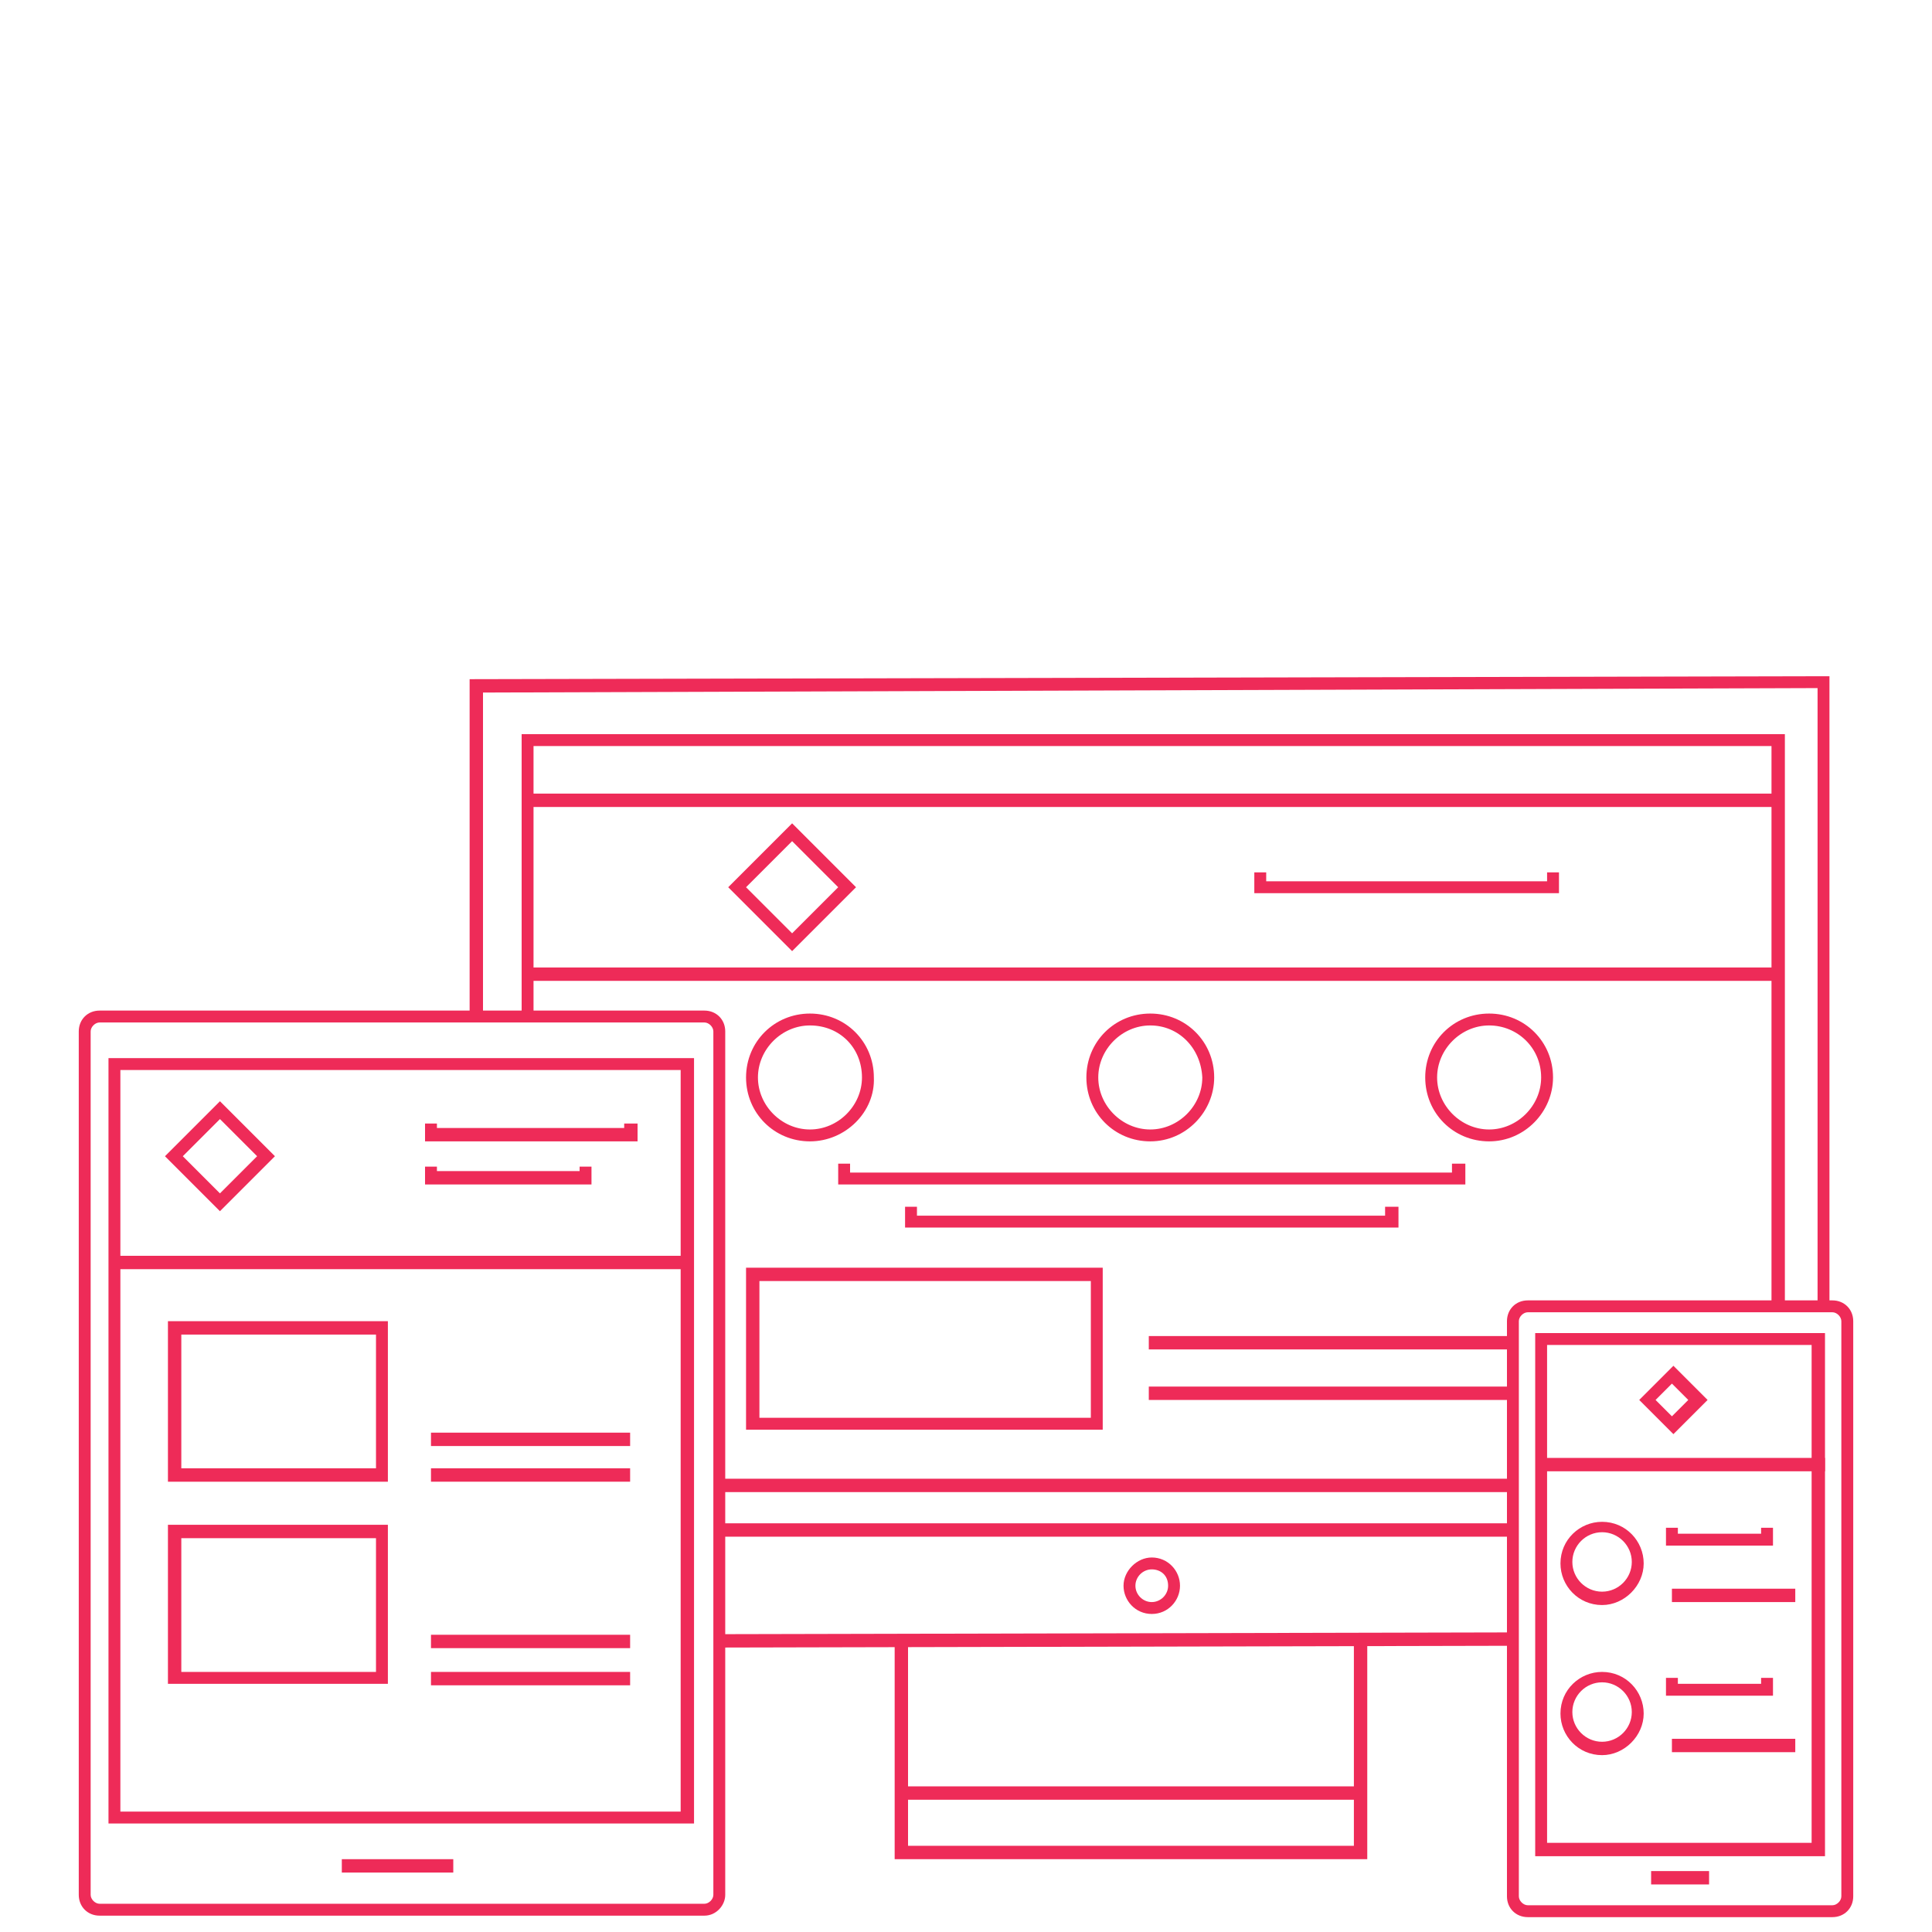 <?xml version="1.0" encoding="utf-8"?>
<!-- Generator: Adobe Illustrator 24.1.3, SVG Export Plug-In . SVG Version: 6.00 Build 0)  -->
<svg version="1.1" id="Layer_1" xmlns="http://www.w3.org/2000/svg" xmlns:xlink="http://www.w3.org/1999/xlink" x="0px" y="0px"
	 viewBox="0 0 130 130" style="enable-background:new 0 0 130 130;" xml:space="preserve">
<style type="text/css">
	.st0{fill:#EE2B58;}
</style>
<g>
	<g>
		<path class="st0" d="M47.4,128.9H6.7c-0.8,0-1.4-0.6-1.4-1.4V69.4c0-0.8,0.6-1.4,1.4-1.4h40.7c0.8,0,1.4,0.6,1.4,1.4v58.1
			C48.8,128.2,48.2,128.9,47.4,128.9z M6.7,68.8c-0.3,0-0.6,0.3-0.6,0.6v58.1c0,0.3,0.3,0.6,0.6,0.6h40.7c0.3,0,0.6-0.3,0.6-0.6
			V69.4c0-0.3-0.3-0.6-0.6-0.6H6.7z"/>
	</g>
	<g>
		<path class="st0" d="M46.7,122.7H7.3V71.2h39.4V122.7z M8.1,121.9h37.7V72H8.1V121.9z"/>
	</g>
	<g>
		<rect x="7.7" y="84.5" class="st0" width="38.7" height="0.9"/>
	</g>
	<g>
		<polygon class="st0" points="42.9,76.8 28.6,76.8 28.6,75.6 29.4,75.6 29.4,75.9 42,75.9 42,75.6 42.9,75.6 		"/>
	</g>
	<g>
		<polygon class="st0" points="39.8,79.7 28.6,79.7 28.6,78.5 29.4,78.5 29.4,78.8 39,78.8 39,78.5 39.8,78.5 		"/>
	</g>
	<g>
		<path class="st0" d="M14.8,81.5l-3.7-3.7l3.7-3.7l3.7,3.7L14.8,81.5z M12.3,77.8l2.5,2.5l2.5-2.5l-2.5-2.5L12.3,77.8z"/>
	</g>
	<g>
		<g>
			<path class="st0" d="M123.3,129h-20.5c-0.8,0-1.4-0.6-1.4-1.4V88.9c0-0.8,0.6-1.4,1.4-1.4h20.5c0.8,0,1.4,0.6,1.4,1.4v38.7
				C124.7,128.4,124.1,129,123.3,129z M102.8,88.3c-0.3,0-0.6,0.3-0.6,0.6v38.7c0,0.3,0.3,0.6,0.6,0.6h20.5c0.3,0,0.6-0.3,0.6-0.6
				V88.9c0-0.3-0.3-0.6-0.6-0.6H102.8z"/>
		</g>
		<g>
			<path class="st0" d="M103.3,124.9V89.7l19.5,0v35.2L103.3,124.9z M104.1,90.5V124l17.8,0V90.5L104.1,90.5z"/>
		</g>
		<g>
			<rect x="103.4" y="98.1" class="st0" width="19.4" height="0.9"/>
		</g>
	</g>
	<g>
		<g>
			<g>
				<path class="st0" d="M107.8,108c-1.6,0-2.8-1.3-2.8-2.8c0-1.6,1.3-2.8,2.8-2.8c1.6,0,2.8,1.3,2.8,2.8
					C110.6,106.7,109.3,108,107.8,108z M107.8,103.1c-1.1,0-2,0.9-2,2s0.9,2,2,2c1.1,0,2-0.9,2-2S108.9,103.1,107.8,103.1z"/>
			</g>
		</g>
		<g>
			<g>
				<polygon class="st0" points="119.3,104 112.1,104 112.1,102.8 112.9,102.8 112.9,103.2 118.5,103.2 118.5,102.8 119.3,102.8 
									"/>
			</g>
			<g>
				<rect x="112.5" y="106.9" class="st0" width="8.3" height="0.9"/>
			</g>
		</g>
	</g>
	<g>
		<g>
			<g>
				<path class="st0" d="M107.8,118.1c-1.6,0-2.8-1.3-2.8-2.8c0-1.6,1.3-2.8,2.8-2.8c1.6,0,2.8,1.3,2.8,2.8
					C110.6,116.8,109.3,118.1,107.8,118.1z M107.8,113.2c-1.1,0-2,0.9-2,2s0.9,2,2,2c1.1,0,2-0.9,2-2S108.9,113.2,107.8,113.2z"/>
			</g>
		</g>
		<g>
			<g>
				<polygon class="st0" points="119.3,114.1 112.1,114.1 112.1,112.9 112.9,112.9 112.9,113.3 118.5,113.3 118.5,112.9 
					119.3,112.9 				"/>
			</g>
			<g>
				<rect x="112.5" y="117" class="st0" width="8.3" height="0.9"/>
			</g>
		</g>
	</g>
	<g>
		<path class="st0" d="M112.6,96.5l-2.3-2.3l2.3-2.3l2.3,2.3L112.6,96.5z M111.4,94.2l1.1,1.1l1.1-1.1l-1.1-1.1L111.4,94.2z"/>
	</g>
	<g>
		<g>
			<polygon class="st0" points="92,125.1 60.2,125.1 60.2,110.4 61.1,110.4 61.1,124.2 91.1,124.2 91.1,110.4 92,110.4 			"/>
		</g>
		<g>
			<rect x="60.6" y="120.2" class="st0" width="30.9" height="0.9"/>
		</g>
		<g>
			
				<rect x="48.4" y="109.9" transform="matrix(1 -2.233712e-03 2.233712e-03 1 -0.246 0.168)" class="st0" width="53.6" height="0.9"/>
		</g>
		<g>
			<polygon class="st0" points="122.3,87.9 122.3,46.3 32.5,46.6 32.5,68.4 31.6,68.4 31.6,45.7 123.1,45.5 123.1,87.9 			"/>
		</g>
		<g>
			<path class="st0" d="M77.5,108.6c-1.1,0-1.9-0.9-1.9-1.9s0.9-1.9,1.9-1.9c1.1,0,1.9,0.9,1.9,1.9S78.6,108.6,77.5,108.6z
				 M77.5,105.6c-0.6,0-1.1,0.5-1.1,1.1c0,0.6,0.5,1.1,1.1,1.1c0.6,0,1.1-0.5,1.1-1.1C78.6,106,78.1,105.6,77.5,105.6z"/>
		</g>
		<g>
			<g>
				<path class="st0" d="M54.5,76.8c-2.4,0-4.3-1.9-4.3-4.3c0-2.4,1.9-4.3,4.3-4.3s4.3,1.9,4.3,4.3C58.9,74.8,56.9,76.8,54.5,76.8z
					 M54.5,69c-1.9,0-3.5,1.6-3.5,3.5c0,1.9,1.6,3.5,3.5,3.5c1.9,0,3.5-1.6,3.5-3.5C58,70.5,56.5,69,54.5,69z"/>
			</g>
			<g>
				<path class="st0" d="M77.4,76.8c-2.4,0-4.3-1.9-4.3-4.3c0-2.4,1.9-4.3,4.3-4.3c2.4,0,4.3,1.9,4.3,4.3
					C81.7,74.8,79.8,76.8,77.4,76.8z M77.4,69c-1.9,0-3.5,1.6-3.5,3.5c0,1.9,1.6,3.5,3.5,3.5c1.9,0,3.5-1.6,3.5-3.5
					C80.8,70.5,79.3,69,77.4,69z"/>
			</g>
			<g>
				<path class="st0" d="M100.2,76.8c-2.4,0-4.3-1.9-4.3-4.3c0-2.4,1.9-4.3,4.3-4.3c2.4,0,4.3,1.9,4.3,4.3
					C104.5,74.8,102.6,76.8,100.2,76.8z M100.2,69c-1.9,0-3.5,1.6-3.5,3.5c0,1.9,1.6,3.5,3.5,3.5c1.9,0,3.5-1.6,3.5-3.5
					C103.7,70.5,102.1,69,100.2,69z"/>
			</g>
		</g>
		<g>
			<path class="st0" d="M53.3,64L49,59.7l4.3-4.3l4.3,4.3L53.3,64z M50.2,59.7l3.1,3.1l3.1-3.1l-3.1-3.1L50.2,59.7z"/>
		</g>
		<g>
			<path class="st0" d="M74.2,96.2h-24V85.3h24V96.2z M51.1,95.4h22.3v-9.2H51.1V95.4z"/>
		</g>
		<g>
			<rect x="48.4" y="99.5" class="st0" width="53.4" height="0.9"/>
		</g>
		<g>
			<polygon class="st0" points="120.1,87.9 119.2,87.9 119.2,50.2 35.9,50.2 35.9,68.4 35.1,68.4 35.1,49.4 120.1,49.4 			"/>
		</g>
		<g>
			<rect x="35.5" y="65.1" class="st0" width="84.1" height="0.9"/>
		</g>
		<g>
			<rect x="35.5" y="53.4" class="st0" width="84.1" height="0.9"/>
		</g>
		<g>
			<polygon class="st0" points="98.6,79.7 56.4,79.7 56.4,78.3 57.2,78.3 57.2,78.9 97.7,78.9 97.7,78.3 98.6,78.3 			"/>
		</g>
		<g>
			<polygon class="st0" points="94.1,82.6 60.9,82.6 60.9,81.2 61.7,81.2 61.7,81.8 93.2,81.8 93.2,81.2 94.1,81.2 			"/>
		</g>
		<g>
			<polygon class="st0" points="104.9,60.1 84.4,60.1 84.4,58.7 85.2,58.7 85.2,59.3 104.1,59.3 104.1,58.7 104.9,58.7 			"/>
		</g>
		<g>
			<rect x="77.3" y="89.9" class="st0" width="24.4" height="0.9"/>
		</g>
		<g>
			<rect x="77.3" y="93.3" class="st0" width="24.4" height="0.9"/>
		</g>
		<g>
			<rect x="48.4" y="102.5" class="st0" width="53.4" height="0.9"/>
		</g>
	</g>
	<g>
		<rect x="23" y="125.1" class="st0" width="7.5" height="0.9"/>
	</g>
	<g>
		<rect x="111.1" y="125.9" class="st0" width="3.9" height="0.9"/>
	</g>
	<g>
		<g>
			<path class="st0" d="M26.1,99.7H11.3V88.9h14.8V99.7z M12.2,98.8h13.1v-9H12.2V98.8z"/>
		</g>
		<g>
			<g>
				<rect x="29" y="96.4" class="st0" width="13.4" height="0.9"/>
			</g>
			<g>
				<rect x="29" y="98.8" class="st0" width="13.4" height="0.9"/>
			</g>
		</g>
	</g>
	<g>
		<g>
			<path class="st0" d="M26.1,113.3H11.3v-10.7h14.8V113.3z M12.2,112.5h13.1v-9H12.2V112.5z"/>
		</g>
		<g>
			<g>
				<rect x="29" y="110" class="st0" width="13.4" height="0.9"/>
			</g>
			<g>
				<rect x="29" y="112.5" class="st0" width="13.4" height="0.9"/>
			</g>
		</g>
	</g>
</g>
</svg>
